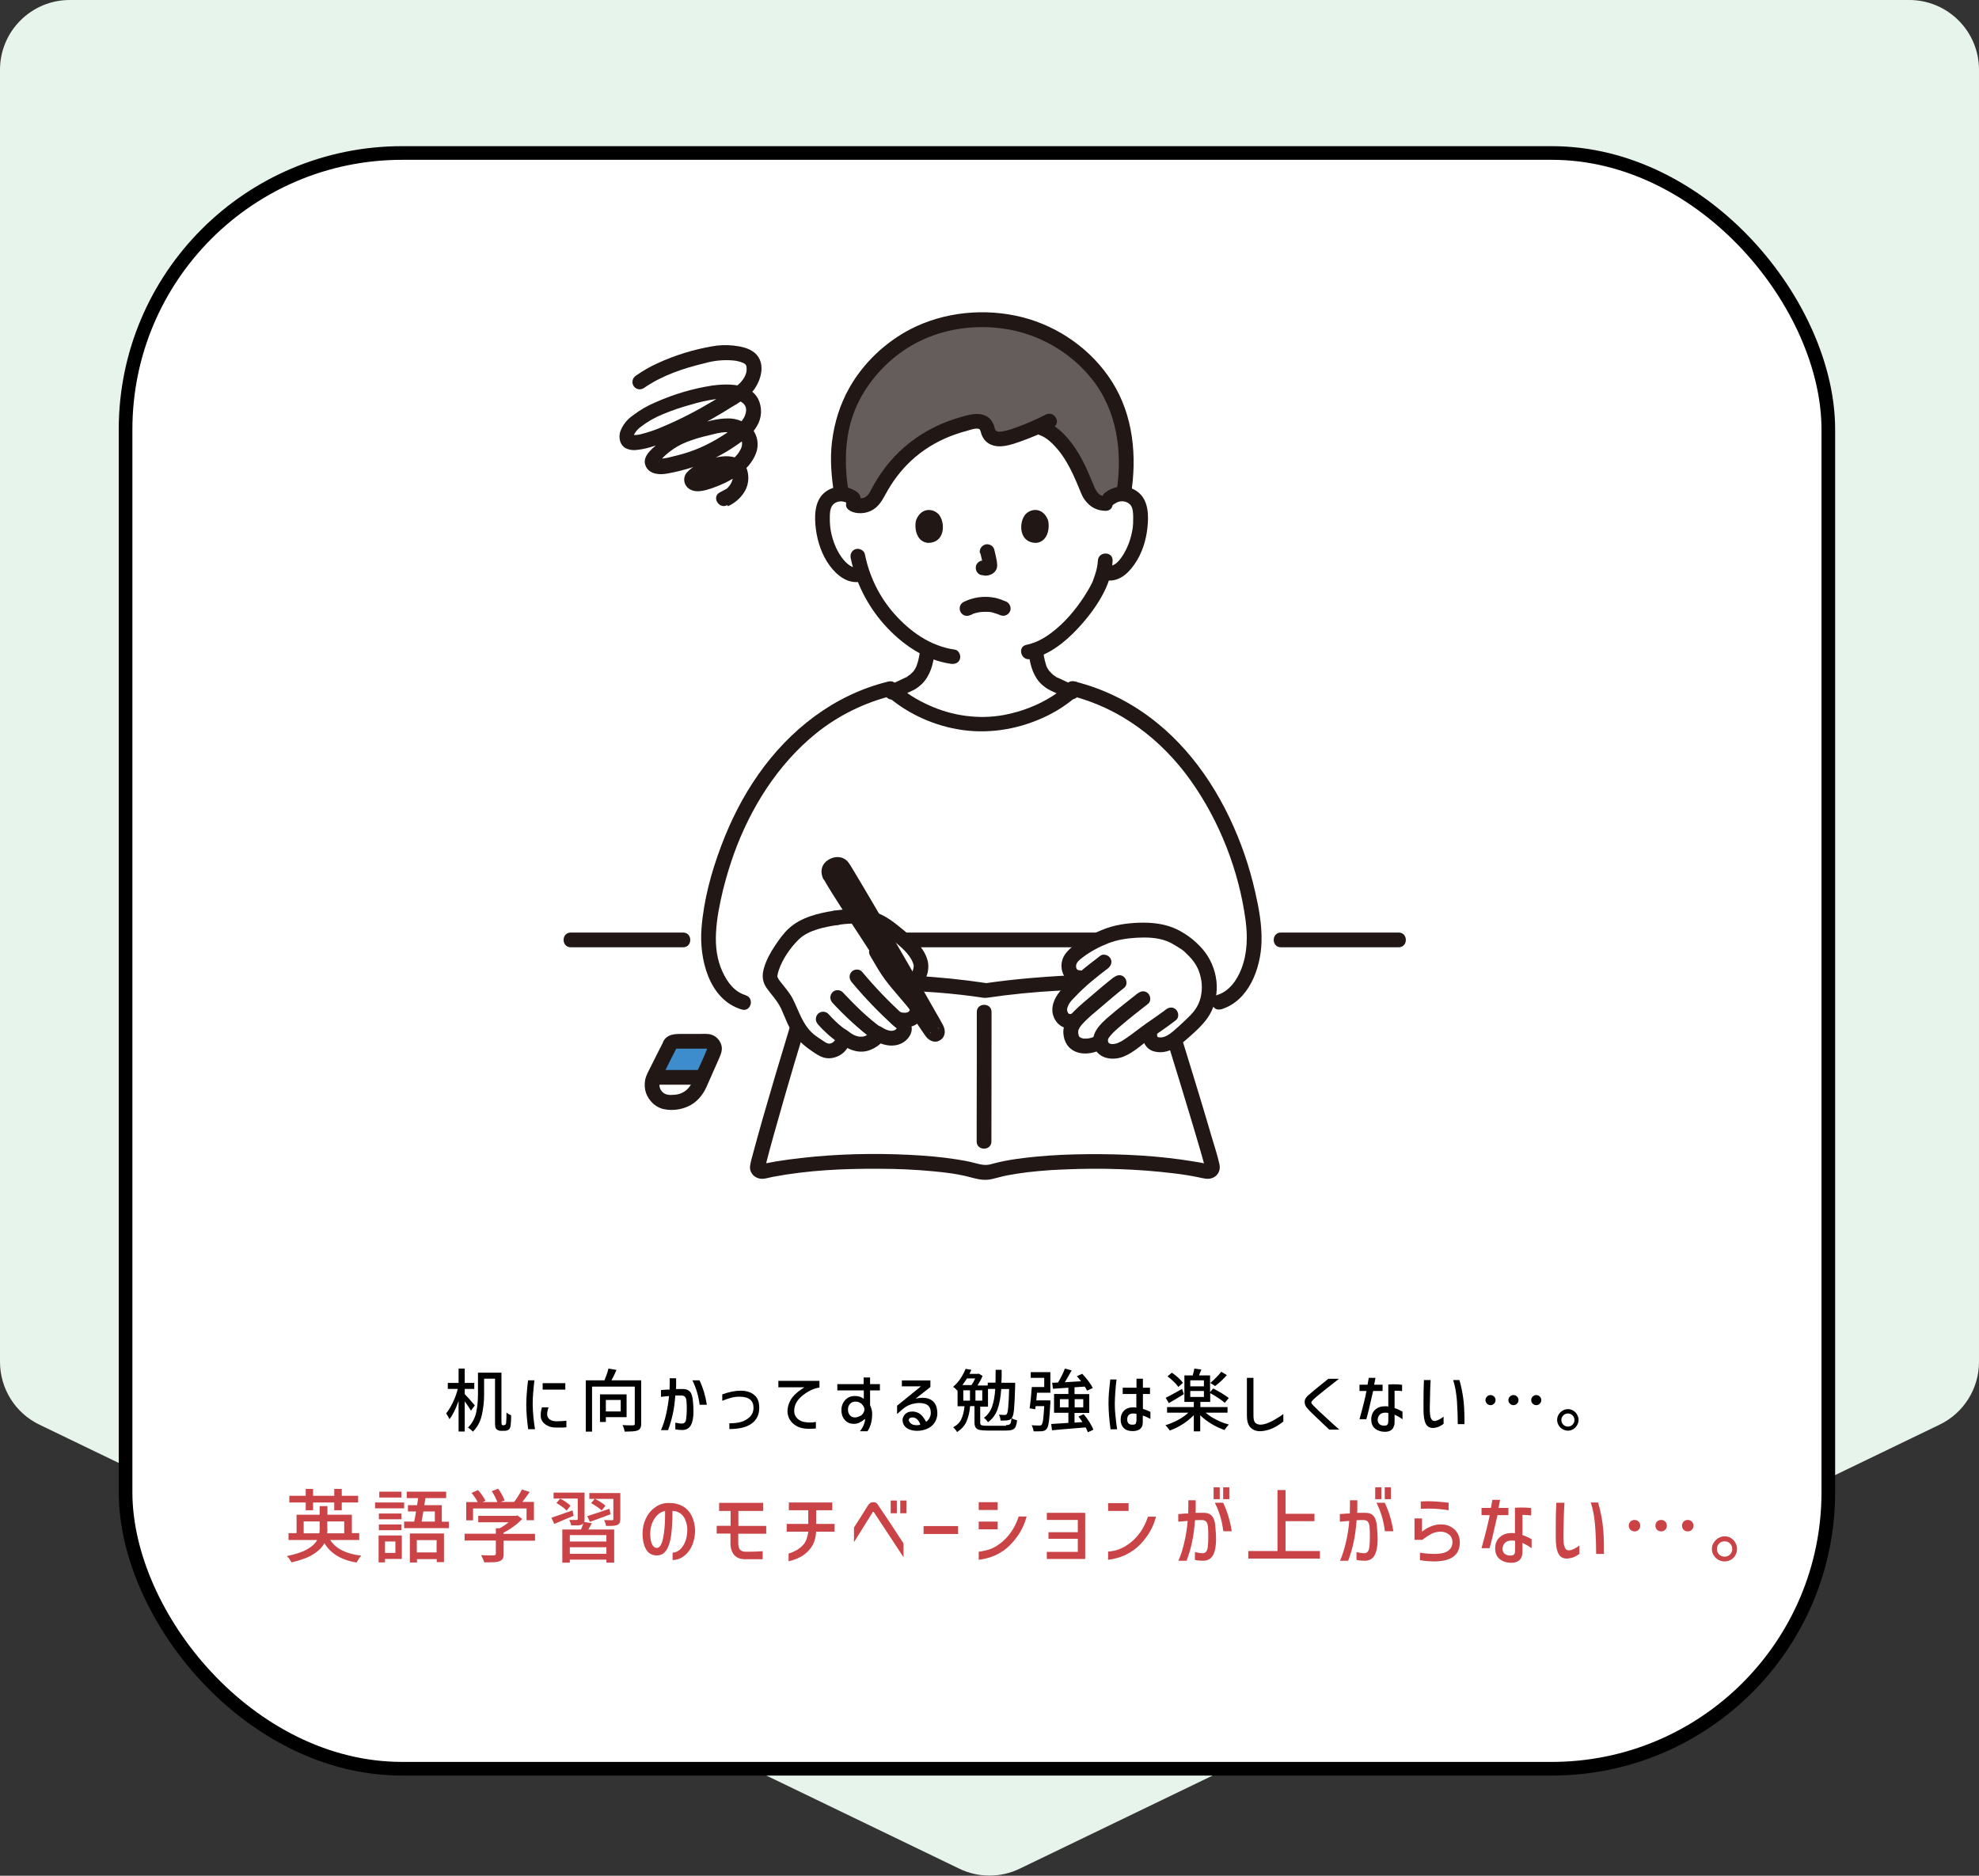 <?xml version="1.0" encoding="UTF-8"?>
<svg id="_レイヤー_2" data-name="レイヤー 2" xmlns="http://www.w3.org/2000/svg" viewBox="0 0 145 137.44">
  <rect x="0" y="0" width="145" height="137.44" fill="#333333" stroke="none"/>
  <defs>
    <style>
      .cls-1 {
        fill: #e7f4eb;
      }

      .cls-2 {
        fill: #211715;
      }

      .cls-3, .cls-4 {
        fill: #fff;
      }

      .cls-4 {
        stroke: #000;
        stroke-miterlimit: 10;
      }

      .cls-5 {
        fill: #645d5c;
      }

      .cls-6 {
        fill: #ca4347;
      }

      .cls-7 {
        fill: #3d8dcc;
      }
    </style>
  </defs>
  <g id="_チェックボックス" data-name="チェックボックス">
    <g>
      <path class="cls-1" d="M142.11,104.39l-67.39,32.53c-1.4.68-3.04.68-4.44,0L2.89,104.39c-1.77-.85-2.89-2.64-2.89-4.6V5.11C0,2.29,2.29,0,5.11,0h134.78c2.82,0,5.11,2.29,5.11,5.11v94.68c0,1.96-1.12,3.75-2.89,4.6Z"/>
      <g>
        <rect class="cls-4" x="9.2" y="11.21" width="124.76" height="118.39" rx="20.26" ry="20.26"/>
        <g>
          <path d="M34.51,103.37c-.07-.13-.22-.36-.46-.69v2.21h-.45v-2.24c-.21.59-.43,1.04-.67,1.34-.02-.06-.06-.14-.11-.22-.05-.08-.09-.15-.13-.21.17-.2.33-.47.49-.8.16-.33.28-.66.36-.99h-.73v-.44h.79v-1.05h.45v1.05h.7v.44h-.7v.38c.08.08.21.22.37.4.16.18.28.33.37.43l-.28.38ZM36.96,104.41s.07-.01.09-.04c.02-.03.04-.1.04-.19.01-.15.02-.37.02-.68.08.08.2.14.34.2,0,.14,0,.29-.01.44s-.02.26-.03.33c-.02.14-.07.24-.15.29-.07.05-.17.08-.29.08h-.26c-.06,0-.12,0-.18-.03-.06-.02-.1-.05-.14-.08-.05-.04-.08-.1-.1-.18-.02-.08-.02-.22-.02-.43v-3.1h-.8v1.16c0,.54-.06,1.04-.17,1.52-.11.48-.33.88-.65,1.2-.04-.04-.1-.1-.17-.16-.08-.06-.14-.11-.19-.14.3-.3.49-.66.59-1.06.09-.41.14-.86.14-1.36v-1.6h1.72v3.56c0,.14.01.23.03.26.02.02.05.03.08.03h.12Z"/>
          <path d="M39.16,101.13c-.08.65-.13,1.24-.13,1.77.01.61.07,1.22.17,1.82h-.5c-.09-.67-.14-1.27-.14-1.8,0-.5.05-1.09.13-1.78h.48ZM40.19,103.13c-.03.06-.05.14-.07.24-.02.1-.03.18-.03.25,0,.16.06.29.18.38.12.09.28.14.49.14.26,0,.51-.01.74-.04v.48s-.11.01-.23.02h-.55c-.2,0-.38-.03-.55-.11-.16-.07-.29-.17-.39-.29s-.15-.26-.16-.41c-.01-.26.02-.48.09-.67h.47ZM41.42,101.35v.47h-1.66v-.47h1.66Z"/>
          <path d="M46.98,104.31c0,.14-.02.24-.06.32-.04.08-.1.14-.19.18-.09.03-.21.06-.36.07-.15,0-.35.02-.6.02-.01-.07-.03-.15-.06-.24-.03-.09-.06-.17-.1-.24.21.01.41.02.58.02h.19c.05,0,.08-.02.1-.03.02-.01.03-.04.03-.09v-2.72h-3.13v3.3h-.46v-3.76h1.37c.14-.35.24-.63.29-.86l.59.1c-.12.29-.25.54-.37.76h2.18v3.19ZM45.91,103.84h-1.52v.35h-.43v-2.02h1.95v1.67ZM45.48,102.58h-1.09v.84h1.09v-.84Z"/>
          <path d="M48.45,101.85l.44-.03h.17c0-.25.01-.42.01-.52v-.31s.47,0,.47,0c0,.07,0,.18,0,.33,0,.2,0,.35-.01.46h.53c.22,0,.39.07.5.2.12.14.18.36.21.68.03.29.04.54.04.76,0,.43-.06.76-.18.99-.12.23-.32.36-.61.37-.17,0-.35-.01-.54-.05v-.49c.2.05.36.07.48.07.09,0,.16-.03.21-.08.06-.06.09-.13.1-.24.03-.2.05-.45.05-.73,0-.16,0-.35-.02-.57-.01-.16-.05-.28-.11-.34s-.15-.1-.27-.1h-.21s-.11,0-.23,0c-.04.53-.1.99-.19,1.38-.09.4-.2.78-.34,1.16h-.52c.14-.32.27-.7.37-1.14.1-.44.18-.9.22-1.36-.22.02-.41.04-.59.06v-.49ZM51.25,101.14c.26.54.44,1.14.54,1.79h-.53c-.08-.66-.26-1.25-.53-1.79h.52Z"/>
          <path d="M52.92,102.17c.5-.18.95-.27,1.34-.27.26,0,.5.04.71.13.22.1.39.24.5.42.11.18.16.42.16.71,0,.5-.19.88-.56,1.15s-.92.4-1.63.4v-.42c.32,0,.62-.03.89-.11.27-.09.48-.22.64-.39s.24-.39.24-.63c0-.55-.34-.82-1.03-.82-.2,0-.39.02-.58.07-.19.05-.41.12-.68.23v-.46Z"/>
          <path d="M57.03,101.64v-.46h3.01v.49c-.27.04-.53.13-.79.28-.58.33-.92.71-1.02,1.12-.03.11-.04.21-.04.3,0,.12.02.24.07.34.06.14.16.25.3.34.14.09.3.14.49.16.11.01.21.02.3.02.13,0,.27-.01.43-.04v.48c-.12.01-.26.02-.42.02-.1,0-.21,0-.33-.01-.37-.03-.67-.15-.91-.36-.28-.25-.42-.56-.42-.93,0-.03,0-.09.01-.17.05-.33.17-.61.36-.85.19-.24.48-.47.87-.72h-1.92Z"/>
          <path d="M63.28,101.88h-1.93v-.46h1.93v-.49h.47v.49h.72v.46h-.72v1.08c.09.21.14.39.15.55.01.25-.01.49-.07.74-.06.24-.15.45-.27.62h-.55c.13-.17.23-.33.28-.48.06-.15.09-.28.1-.39l-.04-.02c-.1.1-.22.18-.36.25-.14.07-.28.1-.41.1-.2,0-.36-.04-.47-.11-.15-.09-.26-.21-.34-.36s-.12-.33-.12-.54c0-.22.05-.41.16-.58.09-.15.21-.26.35-.34.14-.08.3-.11.49-.11.26,0,.48.07.64.21v-.61ZM63.25,103.02c-.05-.09-.13-.17-.23-.23-.1-.06-.21-.09-.34-.09-.16,0-.29.05-.39.16-.11.11-.16.25-.16.41,0,.18.05.32.14.43s.22.16.37.16c.05,0,.1,0,.15-.02.18-.05.3-.11.37-.18.06-.06.1-.12.13-.2.03-.07.05-.13.05-.18,0-.08-.03-.17-.09-.27Z"/>
          <path d="M66.08,101.15h2.09v.48l-1.08.85c.18-.04.35-.06.51-.06s.29.02.39.05c.23.07.4.2.51.37s.17.4.18.69c0,.24-.05.46-.17.66-.12.2-.28.35-.49.46-.26.13-.54.19-.82.19-.17,0-.33-.02-.48-.07-.18-.05-.32-.14-.43-.27s-.16-.29-.16-.46c0-.09.03-.19.09-.29.06-.1.14-.18.25-.24.11-.06.23-.08.37-.08.06,0,.12,0,.18.01.19.04.36.12.48.24s.25.29.35.5c.1-.06.19-.15.25-.28.07-.12.1-.25.1-.38,0-.25-.07-.43-.22-.55-.15-.12-.38-.17-.68-.17-.26.02-.49.07-.68.15-.19.08-.37.2-.53.34l-.36.32v-.61l1.75-1.42c-.11,0-.22,0-.32,0h-1.08s0-.46,0-.46ZM66.68,103.89c-.06.04-.09.09-.09.16,0,.06.03.13.08.19.05.06.12.11.22.15.09.02.18.04.28.04.12,0,.21-.02.26-.05-.05-.15-.12-.28-.21-.36-.09-.09-.19-.14-.3-.16-.1,0-.18,0-.24.05Z"/>
          <path d="M73.71,104.42c.11,0,.19-.01.24-.04.05-.03.09-.07.11-.14.02-.07.04-.18.05-.33.05.03.11.06.19.09s.15.05.22.07c-.02.21-.06.36-.11.47s-.13.18-.23.22c-.1.04-.25.06-.44.06h-1.42c-.25,0-.44-.02-.57-.05s-.22-.1-.27-.18-.08-.21-.08-.38v-1.18h-.32c-.04.45-.13.82-.27,1.14-.14.31-.37.56-.69.76-.03-.06-.07-.12-.13-.19s-.11-.13-.15-.16c.28-.15.49-.35.6-.61.12-.25.19-.56.23-.93h-.51v-1.18l-.03.03s-.08-.1-.14-.15-.11-.1-.16-.12c.21-.18.4-.39.55-.62.15-.23.28-.47.37-.7l.42.07c-.04.1-.09.2-.14.3h.61l.07-.02.28.17c-.09.23-.22.46-.37.7h.75v-.21h.57c0-.4.01-.71.01-.94h.44v.32c0,.15,0,.36-.02.63h1.01c0,.1,0,.16,0,.2-.02.81-.05,1.39-.08,1.72-.03.33-.08.55-.15.64-.05.06-.09.1-.14.13-.05.03-.11.05-.18.06-.07.01-.18.02-.31.02-.09,0-.16,0-.21,0,0-.07-.02-.15-.04-.23s-.05-.15-.08-.2c.18.01.32.02.42.02.07,0,.12-.02.16-.07.04-.06.08-.22.1-.49.03-.27.05-.71.07-1.34h-.58c-.04.6-.13,1.09-.27,1.48-.14.39-.37.71-.7.95-.03-.05-.08-.11-.14-.18-.06-.07-.11-.11-.16-.14.28-.21.48-.49.6-.83.12-.34.2-.77.23-1.29h-.53v1.3h-.57v1.17c0,.07.01.12.04.15.02.03.07.05.14.06.07.01.18.02.32.02h1.39ZM70.85,101c-.12.19-.23.35-.34.49h.67c.1-.14.19-.3.27-.49h-.6ZM70.58,101.87v.76h.49v-.76h-.49ZM71.97,102.63v-.76h-.5v.76h.5Z"/>
          <path d="M76.96,102.61v.2c-.04.63-.07,1.09-.11,1.36-.04.27-.09.45-.16.53-.05.06-.1.1-.15.12-.05.02-.12.04-.2.05-.08,0-.19.01-.32.01-.06,0-.16,0-.29,0,0-.07-.02-.15-.05-.23-.03-.09-.06-.16-.09-.22.16.02.34.02.55.02.05,0,.08,0,.11-.01.03,0,.05-.02.07-.05.04-.05.08-.17.11-.38.03-.21.05-.53.08-.98h-.63l-.03.23-.41-.07c.03-.2.06-.44.09-.74s.05-.57.07-.82h.91v-.67h-.99v-.42h1.44v1.51h-.98l-.05.56h1.03ZM79.7,104.93c-.04-.11-.09-.22-.15-.34-.67.06-1.23.1-1.7.14l-.77.07-.06-.46c.55-.03.96-.06,1.26-.08v-.74h-1.05v-1.38h1.05v-.46l-1.13.08-.06-.44.43-.02c.09-.15.19-.32.28-.51.09-.18.17-.35.22-.51l.5.13c-.16.29-.33.58-.5.87l.32-.02c.44-.02.73-.04.87-.05-.12-.16-.22-.28-.31-.37l.39-.18c.16.16.31.34.46.54s.25.36.32.5l-.42.2c-.05-.11-.11-.21-.17-.3l-.75.05v.5h1.08v1.38h-1.08v.71l.58-.04c-.09-.14-.19-.28-.29-.41l.38-.17c.15.18.3.38.43.59.13.21.23.4.28.55l-.41.19ZM77.66,103.12h.63v-.6h-.63v.6ZM79.37,102.52h-.63v.6h.63v-.6Z"/>
          <path d="M81.81,101.07c-.04.27-.07.58-.09.91s-.04.61-.04.85c0,.26.01.56.05.9.03.34.07.67.12,1h-.48c-.05-.37-.09-.7-.11-.99s-.04-.59-.04-.88.01-.56.03-.82c.02-.26.06-.58.1-.96h.47ZM83.27,102.14h-1.01v-.46h1.01v-.66h.47v.66h.52v.46h-.52v1.09c.15.05.34.12.55.22v.52l-.13-.07c-.11-.06-.26-.12-.43-.18v.42c0,.11,0,.2-.02.27-.02.07-.04.13-.08.19-.12.17-.34.26-.65.26-.27,0-.49-.07-.64-.22s-.23-.35-.23-.61c0-.28.08-.5.25-.67s.39-.24.68-.24c.07,0,.14,0,.22.02v-.98ZM83.22,104.3s.05-.13.05-.25v-.45c-.07-.02-.15-.03-.24-.03-.29,0-.44.15-.44.44,0,.12.03.21.09.28.06.07.15.1.26.1.02,0,.05,0,.11,0,.08-.01.14-.04.17-.08Z"/>
          <path d="M88.34,103.51c.21.19.46.36.77.51.3.16.62.28.93.36-.05.05-.11.11-.17.19-.06.08-.11.15-.15.21-.32-.11-.65-.26-.96-.45s-.59-.4-.82-.63v1.18h-.47v-1.19c-.23.24-.5.46-.81.66-.31.2-.63.35-.95.47-.04-.06-.09-.12-.15-.2-.06-.08-.12-.14-.17-.19.3-.09.61-.22.91-.38.3-.16.56-.34.77-.54h-1.56v-.41h1.96v-.38h-.69v-1.94h.61c.06-.22.1-.39.12-.5l.51.07-.17.43h.81v1.22l.23-.26c.2.1.42.22.63.35.22.13.39.25.51.35l-.29.35c-.11-.1-.27-.22-.47-.35-.2-.14-.41-.26-.6-.36v.64h-.72v.38h1.99v.41h-1.59ZM86.73,102.16c-.26.16-.62.38-1.09.65l-.23-.39c.14-.06.46-.24.97-.52.05-.03.13-.07.23-.13l.13.38ZM86.33,101.62c-.07-.11-.18-.24-.33-.38-.15-.15-.3-.28-.46-.39l.32-.27c.16.11.32.23.47.37s.27.26.34.38l-.34.3ZM87.21,101.14v.44h1v-.44h-1ZM87.21,101.92v.44h1v-.44h-1ZM89.88,100.77c-.13.15-.27.29-.42.43-.15.14-.3.26-.43.36l-.35-.23c.13-.11.28-.24.43-.4.15-.15.28-.29.37-.42l.4.24Z"/>
          <path d="M91.37,100.96h.47v2.76c0,.24.04.41.11.5.07.1.19.15.37.17.2,0,.41-.05.64-.15.17-.07.35-.16.54-.28.2-.12.37-.23.53-.35v.55c-.16.13-.33.24-.49.34-.39.23-.79.35-1.2.37-.33,0-.57-.11-.74-.3s-.24-.48-.24-.86v-2.74Z"/>
          <path d="M98.08,101.05l-1.02.8c-.46.37-.74.6-.83.7-.1.09-.15.16-.15.22,0,.05.06.13.17.24.31.31.59.58.82.78.44.41.79.73,1.06.96h-.74l-.97-.92-.3-.29c-.14-.13-.23-.23-.28-.29-.17-.17-.25-.34-.25-.52,0-.19.1-.36.3-.52l.42-.36c.07-.06.21-.17.43-.35.38-.3.57-.46.58-.47h.77Z"/>
          <path d="M99.61,101.92v-.46h.59c.04-.22.07-.39.09-.5h.49c-.04.22-.07.39-.1.5h.62v.46h-.69c-.25,1.12-.42,1.81-.5,2.07h-.5c.26-.93.43-1.62.51-2.07h-.51ZM101.71,101.45c.12-.01.25-.02.4-.02.23,0,.44.01.62.04v.46c-.13-.02-.31-.03-.55-.03v1.27c.18.06.37.15.58.26v.56c-.2-.14-.39-.25-.58-.33v.48c0,.14,0,.24-.03.31s-.05.13-.08.19c-.12.18-.32.27-.59.27-.15,0-.3-.02-.43-.07-.18-.06-.33-.16-.43-.3-.1-.14-.15-.32-.15-.53,0-.29.09-.53.28-.71.19-.18.43-.26.74-.26.07,0,.15,0,.23.02v-1.61ZM101.62,104.42s.07-.07.08-.12.02-.12.02-.22v-.55c-.07-.01-.14-.02-.21-.02-.17,0-.3.04-.4.13s-.15.21-.17.36c0,.16.04.27.13.35s.21.11.34.11c.1,0,.17-.01.21-.04Z"/>
          <path d="M104.82,101.12c-.01.2-.02.42-.03.64-.01.41-.02.86-.03,1.35,0,.22,0,.4.02.53.01.13.04.24.09.33.05.09.12.14.21.15.11,0,.23-.04.37-.11.14-.07.24-.14.32-.21v.53c-.09.07-.19.13-.31.19s-.26.09-.4.11h-.08c-.23,0-.4-.1-.51-.3-.11-.21-.17-.54-.17-1.01,0-.3,0-.54,0-.72,0-.5.01-1,.03-1.48h.49ZM106.93,101.12c.13.45.22.89.28,1.33.06.44.09.97.09,1.58v.32h-.49c0-.51-.02-1.07-.06-1.69-.05-.62-.14-1.13-.28-1.54h.47Z"/>
          <path d="M109.47,102.33c.07.07.11.16.11.26s-.04.19-.11.26-.16.11-.26.11-.19-.04-.26-.11-.11-.16-.11-.26.04-.19.11-.26.16-.11.26-.11.19.04.26.11ZM111.15,102.33c.07.07.11.16.11.26s-.04.19-.11.26-.16.11-.26.11-.19-.04-.26-.11-.11-.16-.11-.26.04-.19.11-.26.16-.11.26-.11.19.04.26.11ZM112.82,102.33c.07.07.11.16.11.26s-.04.19-.11.26-.16.11-.26.11-.19-.04-.26-.11-.11-.16-.11-.26.04-.19.11-.26.16-.11.26-.11.19.04.26.11Z"/>
          <path d="M115.27,103.36c.12.07.21.17.28.29.07.12.11.25.11.39s-.04.27-.11.39c-.07.12-.17.22-.28.29-.12.07-.25.11-.39.11s-.27-.04-.39-.11-.22-.17-.29-.29c-.07-.12-.11-.25-.11-.39s.04-.27.11-.39c.07-.12.17-.22.29-.29.12-.07.25-.11.39-.11s.28.04.39.11ZM115.22,104.39c.09-.09.14-.21.14-.34s-.05-.25-.14-.34c-.09-.09-.21-.14-.34-.14s-.25.05-.34.14c-.09.09-.14.21-.14.34s.05.25.14.34c.09.09.21.14.34.14s.25-.05.34-.14Z"/>
          <path class="cls-6" d="M24.2,112.85c.21.32.5.57.88.76.38.19.84.31,1.39.38-.06.06-.12.14-.18.23-.06.1-.12.19-.16.27-.57-.09-1.04-.26-1.43-.49-.38-.23-.7-.54-.93-.93-.16.31-.44.58-.82.82-.38.24-.91.43-1.59.59-.04-.07-.09-.15-.15-.24-.07-.09-.13-.17-.19-.22.65-.14,1.15-.3,1.49-.5.35-.2.59-.42.73-.68h-2.1v-.5h.59v-1.35h1.69v-.63h.57v.63h1.79v1.35h.54v.5h-2.12ZM22.4,110.66v-.57h-1.2v-.49h1.2v-.5h.54v.5h1.55v-.5h.55v.5h1.2v.49h-1.2v.57h-.55v-.57h-1.55v.57h-.54ZM23.4,112.35c.01-.11.02-.22.02-.33v-.54h-1.17v.87h1.15ZM23.99,112.02c0,.11,0,.22-.02.33h1.25v-.87h-1.24v.54Z"/>
          <path class="cls-6" d="M29.61,110.09v.43h-2.13v-.43h2.13ZM29.44,112.51v1.72h-1.23v.25h-.47v-1.97h1.7ZM29.41,110.9v.42h-1.65v-.42h1.65ZM27.76,112.12v-.42h1.65v.42h-1.65ZM29.41,109.3v.43h-1.62v-.43h1.62ZM28.97,112.95h-.76v.84h.76v-.84ZM32.89,111.49v.48h-3.28v-.48h.74c.05-.23.09-.48.13-.74h-.59v-.46h.67l.08-.52h-.84v-.47h2.89v.47h-1.52l-.08.52h1.28v1.21h.51ZM30.03,114.48v-2.12h2.5v2.1h-.53v-.22h-1.45v.25h-.52ZM31.99,112.85h-1.45v.9h1.45v-.9ZM31.02,110.75l-.13.74h.97v-.74h-.84Z"/>
          <path class="cls-6" d="M39.21,112.89h-2.31v.98c0,.15-.02.27-.07.35-.05.08-.13.14-.25.18-.11.04-.25.06-.41.07-.16,0-.39.01-.69.01-.04-.14-.11-.31-.23-.53.26.01.49.02.7.02h.23c.06,0,.1-.02.12-.04.02-.02.03-.04.03-.09v-.96h-2.29v-.5h2.29v-.4h.28c.23-.12.45-.27.66-.44h-2.23v-.47h2.75l.12-.03.35.26c-.18.19-.38.37-.63.55-.24.18-.49.33-.74.46v.08h2.31v.5ZM34.67,111.4h-.51v-1.34h.84c-.05-.11-.12-.22-.2-.34s-.17-.23-.25-.33l.47-.21c.11.12.22.25.32.4.1.15.18.27.23.38l-.21.1h1.08c-.04-.11-.1-.24-.17-.39-.08-.15-.16-.28-.24-.41l.47-.18c.1.13.19.28.28.44s.15.31.19.42l-.29.11h.99c.1-.13.21-.28.31-.45.11-.17.19-.32.26-.46l.57.18c-.17.25-.35.49-.54.73h.85v1.34h-.54v-.86h-3.92v.86Z"/>
          <path class="cls-6" d="M42.04,111.06l-.6.25c-.29.13-.56.24-.83.35l-.21-.45c.27-.09.78-.27,1.55-.54l.08.39ZM43.36,111.62c-.11.2-.19.35-.25.45h1.89v2.43h-.57v-.22h-2.68v.22h-.55v-2.43h1.37c.08-.18.13-.33.17-.45-.03.04-.07.06-.12.09-.07.03-.16.05-.26.06-.1,0-.27,0-.51,0-.02-.12-.07-.26-.14-.4.16,0,.33,0,.53,0,.04,0,.06,0,.07-.02.01-.01.02-.03.02-.06v-1.49h-1.77v-.43h2.27v1.92c0,.09,0,.17-.03.23l.55.09ZM41.52,110.69c-.07-.08-.18-.17-.32-.28-.14-.1-.28-.19-.43-.28l.27-.32c.14.07.29.15.43.25.14.1.25.19.33.27l-.28.35ZM44.43,112.95v-.47h-2.68v.47h2.68ZM41.75,113.85h2.68v-.48h-2.68v.48ZM43.03,111.09c.45-.14.99-.32,1.62-.54l.09.4c-.49.19-.99.37-1.52.56l-.19-.42ZM45.45,111.3c0,.12-.02.21-.05.28-.03.06-.09.12-.18.16-.08.03-.17.05-.29.06s-.29.01-.52.01c-.03-.15-.08-.3-.15-.43.16,0,.36.01.58.01.04,0,.06-.01.08-.02.01-.01.02-.03.02-.06v-1.48h-1.76v-.43h2.27v1.91ZM44.08,110.68c-.07-.08-.18-.17-.33-.27-.15-.1-.29-.19-.44-.27l.27-.32c.14.07.29.15.44.25.15.09.26.18.34.26l-.28.35Z"/>
          <path class="cls-6" d="M50.21,111.35c-.09-.2-.22-.36-.38-.47s-.35-.17-.56-.17c0,.69-.03,1.27-.09,1.74-.06.47-.17.84-.34,1.11-.17.28-.41.41-.72.41-.35,0-.61-.15-.78-.44-.17-.3-.26-.68-.26-1.17,0-.38.08-.74.23-1.07.15-.33.36-.6.63-.8.27-.21.57-.33.91-.36.05,0,.12,0,.21,0,.37,0,.69.08.97.24s.49.39.64.68c.15.3.24.65.26,1.06,0,.37-.06.72-.19,1.06-.13.33-.33.61-.58.81-.25.21-.55.32-.88.33v-.54c.2-.01.38-.09.54-.23.16-.14.29-.34.39-.59.1-.26.15-.56.15-.91-.01-.25-.06-.48-.16-.68ZM48.58,112.72c.1-.48.15-1.04.15-1.69v-.32c-.21.04-.39.14-.56.3-.17.16-.29.36-.39.6-.09.24-.14.48-.14.74,0,.32.04.58.12.77.08.19.2.29.35.3.21.01.37-.22.47-.7Z"/>
          <path class="cls-6" d="M53.53,111.81v-1.1h-.84v-.59h3.23v.59h-1.82v1.1s2.04,0,2.04,0v.57h-2.05v.65c0,.21.03.38.11.49.08.12.23.18.45.18.29,0,.7,0,1.23-.04v.59c-.2,0-.51,0-.94,0h-.38c-.35-.01-.61-.12-.78-.33s-.26-.49-.26-.85v-.7h-1.01v-.57h1.01Z"/>
          <path class="cls-6" d="M57.64,112.23v-.57h1.58v-1h-1.42v-.57h3.18v.57h-1.18v1h1.35v.57h-1.35c-.03.41-.12.74-.26.99-.14.25-.34.47-.58.66-.31.24-.71.41-1.18.52v-.57c.2-.05.39-.14.59-.25.23-.13.41-.29.56-.48.14-.2.24-.49.3-.87h-1.59Z"/>
          <path class="cls-6" d="M62.57,113v-1.07c.22-.34.56-.87,1.01-1.6.06-.09.12-.16.18-.2.06-.04.13-.06.22-.06.11,0,.19.02.24.07.06.05.11.11.16.2.05.08.09.14.11.17.09.14.17.25.23.34l.38.56,1.1,1.68v1.01l-2.16-3.28s-.02-.03-.03-.04c0,0-.02,0-.04,0-.02,0-.04.03-.05.06l-1.35,2.16ZM65.26,109.95h.45v.93h-.45v-.93ZM65.96,109.95h.45v.93h-.45v-.93Z"/>
          <path class="cls-6" d="M67.67,111.82h2.53v.58h-2.53v-.58Z"/>
          <path class="cls-6" d="M71.71,110.07h1.39v.57h-1.39v-.57ZM75.22,111.13c-.15.54-.38,1.03-.69,1.46-.31.43-.64.77-.99,1.02-.31.21-.62.37-.91.47s-.6.17-.92.21v-.59c.3-.04.57-.1.81-.18.24-.08.49-.22.74-.41.64-.48,1.1-1.14,1.38-1.99h.6ZM71.71,111.49h1.39v.57h-1.39v-.57Z"/>
          <path class="cls-6" d="M76.82,112.27h2.15v-.9h-2.27v-.52h2.81v3.38h-2.81v-.52h2.27v-.96h-2.15v-.48Z"/>
          <path class="cls-6" d="M81.19,110.14h1.5v.57h-1.5v-.57ZM84.7,111.13c-.14.54-.37,1.03-.68,1.46s-.64.77-1,1.02c-.31.21-.62.37-.91.47-.3.1-.6.17-.92.21v-.6c.27-.02.53-.07.78-.16s.5-.23.76-.42c.64-.47,1.1-1.13,1.38-1.98h.6Z"/>
          <path class="cls-6" d="M86.35,110.94l.51-.04h.2c0-.29.01-.49.01-.61v-.36s.54,0,.54,0c0,.08,0,.21,0,.38,0,.23,0,.41-.01.54h.62c.26,0,.45.08.59.24.13.16.22.42.24.79.03.34.05.63.05.89,0,.5-.07.89-.21,1.16s-.37.42-.71.43c-.2,0-.41-.01-.63-.06v-.57c.24.05.42.08.56.08.1,0,.18-.03.25-.1.06-.06.1-.16.12-.28.04-.23.05-.52.05-.86,0-.19,0-.41-.02-.67-.02-.19-.06-.32-.13-.4s-.17-.12-.31-.12h-.24s-.13,0-.27.01c-.05.61-.12,1.15-.22,1.61-.1.46-.23.92-.4,1.36h-.6c.17-.37.31-.82.43-1.33.12-.52.21-1.05.25-1.59-.25.02-.48.04-.69.06v-.57ZM88.92,108.98h.45v.87h-.45v-.87ZM89.62,110.11c.3.63.51,1.32.63,2.09h-.62c-.09-.77-.3-1.46-.62-2.09h.61ZM89.62,108.98h.45v.87h-.45v-.87Z"/>
          <path class="cls-6" d="M94.19,113.65h2.52v.55h-5.25v-.55h2.14v-4.47h.59v1.74h2.12v.54h-2.12v2.18Z"/>
          <path class="cls-6" d="M98.19,110.94l.51-.04h.2c0-.29.01-.49.01-.61v-.36s.54,0,.54,0c0,.08,0,.21,0,.38,0,.23,0,.41-.01.54h.62c.26,0,.45.08.59.24.13.16.22.42.24.79.03.34.05.63.05.89,0,.5-.07.89-.21,1.16s-.37.42-.71.43c-.2,0-.41-.01-.63-.06v-.57c.24.05.42.08.56.08.1,0,.18-.03.25-.1.06-.06.1-.16.12-.28.04-.23.05-.52.05-.86,0-.19,0-.41-.02-.67-.02-.19-.06-.32-.13-.4s-.17-.12-.31-.12h-.24s-.13,0-.27.01c-.05.61-.12,1.15-.22,1.61-.1.46-.23.92-.4,1.36h-.6c.17-.37.31-.82.43-1.33.12-.52.21-1.05.25-1.59-.25.02-.48.04-.69.06v-.57ZM100.76,108.98h.45v.87h-.45v-.87ZM101.46,110.11c.3.63.51,1.32.63,2.09h-.62c-.09-.77-.3-1.46-.62-2.09h.61ZM101.46,108.98h.45v.87h-.45v-.87Z"/>
          <path class="cls-6" d="M103.64,112.82v-1.56h.55v.97c.37-.3.78-.48,1.23-.53.04,0,.1,0,.18,0,.25,0,.47.05.66.15.46.24.7.64.7,1.18,0,.45-.16.8-.47,1.03-.32.23-.79.35-1.41.35-.31,0-.65-.03-1.04-.09v-.55c.37.06.72.09,1.05.09.35,0,.61-.04.79-.11.17-.07.3-.16.4-.29.09-.13.14-.27.14-.45,0-.24-.08-.43-.25-.57-.17-.14-.38-.21-.64-.21-.07,0-.13,0-.21.02-.18.03-.34.08-.5.17-.15.08-.31.19-.49.32-.04.03-.07.06-.12.09h-.56ZM104.1,110.02c.17-.01.34-.02.51-.02.45,0,.96.04,1.53.11v.55c-.48-.08-.97-.12-1.45-.12-.11,0-.3,0-.59.01v-.54Z"/>
          <path class="cls-6" d="M108.55,111.02v-.53h.69c.05-.25.08-.45.1-.59h.57c-.05.26-.08.45-.11.59h.72v.53h-.8c-.29,1.31-.49,2.12-.58,2.42h-.59c.3-1.09.5-1.89.6-2.42h-.59ZM111,110.48c.14-.01.29-.02.46-.02.27,0,.51.01.73.04v.54c-.15-.02-.36-.03-.64-.04v1.48c.21.07.44.17.67.3v.66c-.23-.16-.46-.29-.67-.39v.56c0,.16-.01.28-.03.37-.02.08-.05.16-.1.22-.14.21-.37.31-.69.31-.18,0-.35-.03-.5-.08-.22-.07-.38-.19-.5-.35-.12-.16-.18-.37-.18-.62,0-.34.11-.62.33-.82s.51-.31.86-.31c.08,0,.17,0,.26.02v-1.88ZM110.9,113.93s.08-.08.09-.13c.01-.06.02-.14.02-.26v-.64c-.08-.02-.16-.02-.25-.02-.2,0-.35.05-.47.15-.12.1-.18.24-.2.42,0,.18.04.32.16.4.11.09.25.13.4.13.11,0,.19-.02.24-.05Z"/>
          <path class="cls-6" d="M114.63,110.09c-.02.24-.03.49-.04.75-.02.48-.03,1.01-.04,1.58,0,.26,0,.46.02.62.01.16.05.28.1.39.05.1.14.16.25.17.13,0,.27-.04.43-.12.16-.08.28-.16.37-.24v.62c-.1.08-.22.15-.37.22-.14.06-.3.1-.47.12h-.09c-.27,0-.47-.11-.6-.35-.13-.24-.2-.63-.2-1.17,0-.35,0-.63,0-.84,0-.59.01-1.16.04-1.73h.57ZM117.09,110.09c.15.52.26,1.04.33,1.55.07.52.1,1.13.1,1.85v.37h-.57c0-.59-.02-1.25-.07-1.97s-.16-1.32-.33-1.8h.55Z"/>
          <path class="cls-6" d="M120.06,111.49c.08.08.12.18.12.3s-.04.22-.12.3c-.08.08-.18.12-.3.12s-.22-.04-.3-.12c-.08-.08-.12-.18-.12-.3s.04-.22.12-.3.18-.12.3-.12.22.04.3.12ZM122.01,111.49c.08.08.12.18.12.3s-.04.22-.12.3c-.08.08-.18.12-.3.12s-.22-.04-.3-.12c-.08-.08-.12-.18-.12-.3s.04-.22.12-.3c.08-.08.18-.12.3-.12s.22.04.3.12ZM123.96,111.49c.08.08.12.18.12.3s-.04.22-.12.3c-.08.08-.18.12-.3.12s-.22-.04-.3-.12c-.08-.08-.12-.18-.12-.3s.04-.22.12-.3c.08-.08.18-.12.3-.12s.22.04.3.12Z"/>
          <path class="cls-6" d="M126.82,112.7c.14.08.25.19.33.34s.12.3.12.46-.04.32-.12.46-.19.25-.33.33c-.14.08-.29.12-.46.12s-.32-.04-.46-.12c-.14-.08-.25-.19-.34-.33s-.13-.29-.13-.46.04-.32.13-.46.2-.25.34-.34c.14-.08.29-.13.46-.13s.32.04.46.12ZM126.76,113.9c.11-.11.16-.24.16-.4s-.05-.29-.16-.4c-.11-.11-.24-.16-.4-.16s-.29.05-.4.16c-.11.11-.16.24-.16.4s.05.29.16.4c.11.11.24.16.4.16s.29-.05.4-.16Z"/>
        </g>
        <g>
          <path class="cls-3" d="M81.31,36.53c.29-.26.71-.38,1.11-.32.4.06.76.3.94.63.13.23.17.49.19.74.09,1-.11,2.03-.57,2.94-.22.45-.51.87-.91,1.2-.31.25-.62.39-1.07.25l-.16-.05c-.1.39-.23.72-.29.89-.33.85-2.29,3.97-4.69,4.83.02.14.05.31.08.51.12.68.31,1.46,1.22,1.96.05.02.98.46,1.27.59-1.59,1.36-3.99,2.37-6.48,2.38-2.5-.01-4.92-1.03-6.51-2.39.33-.15,1.17-.55,1.22-.57.91-.5,1.1-1.28,1.22-1.96.04-.24.07-.43.09-.59-1.02-.49-1.97-1.24-2.8-2.17-1-1.12-1.61-2.32-1.98-3.36-.15.04-.24.06-.24.06-.51.14-.89-.13-1.2-.38-.4-.32-.69-.75-.91-1.2-.45-.91-.65-1.94-.57-2.94.02-.25.07-.52.19-.74.18-.33.54-.57.94-.63s.82.07,1.11.32c0,0-1.57-7.41,9.6-7.41s9.18,7.41,9.18,7.41h0Z"/>
          <path class="cls-3" d="M80.59,68.87h1.7v4.57h7.03c1.49-.42,2.27-2.18,2.49-3.49.2-1.22.05-2.47-.19-3.68-1.29-6.64-5.47-13.92-12.94-15.79-1.58,1.46-4.1,2.57-6.72,2.58-2.63-.01-5.16-1.14-6.74-2.61-7.53,1.83-11.73,9.14-13.02,15.81-.24,1.21-.39,2.46-.19,3.68.22,1.31,1,3.07,2.49,3.49h3.63l4.73-4.57h17.74,0Z"/>
          <path class="cls-5" d="M67.43,24.37c-.6.27-1.16.6-1.67.97-1.94,1.39-4.14,3.87-4.32,7.89-.06,1.33.32,3.58.25,2.96.31.01.62.13.84.34v.43c.1.07.41.12.55.11.47-.02.91-.28,1.18-.84,1.28-2.49,3.35-4.46,6.78-5.27.33-.08.71-.13.98.02.4.23.26.73.6,1,.36.29,1,.18,1.49.02.65-.21,1.29-.45,1.89-.73.17.05.28.08.28.08.51.15,1.13.7,1.49,1.09,1.03,1.19,1.68,2.55,1.89,3.95,0,.45.3.61.42.67.32.16.78.1,1.21-.12v-.43c.26-.24.65-.36,1.02-.33.15-.88.24-1.84.19-2.96-.08-1.74-.55-3.45-1.47-4.93-.38-.62-.84-1.19-1.35-1.71-.21-.21-.52-.51-.73-.7-.34-.29-1.09-.8-1.77-1.18-.5-.27-1.02-.51-1.55-.69-1.18-.42-2.43-.6-3.67-.6-1.7,0-3.22.34-4.55.95h0Z"/>
          <path class="cls-3" d="M72.17,72.56c-5.16-.77-10.43-.68-12.76-.41-.3.78-3.29,10.63-3.91,13.31-.05.22.19.4.44.34,4.56-1.01,12.59-.93,15.65,0,.19.06.38.08.58.08.2,0,.39-.02.58-.08,3.06-.94,11.09-1.01,15.65,0,.25.06.5-.13.44-.34-.69-2.66-3.76-12.53-4.06-13.31-2.32-.27-7.44-.36-12.61.41h0Z"/>
          <path class="cls-2" d="M72.31,72.04c-3.61-.54-7.3-.74-10.95-.57-.65.03-1.3.07-1.95.15-.26.03-.43.15-.52.4-.45,1.19-.78,2.45-1.15,3.67-.63,2.06-1.24,4.13-1.84,6.21-.24.85-.48,1.7-.71,2.56-.08.31-.18.63-.23.95-.07.44.23.84.66.94.32.08.69-.06,1.01-.12,2.58-.49,5.24-.61,7.85-.59,1.29,0,2.58.06,3.86.18.97.09,1.9.2,2.87.47.35.09.68.17,1.04.16.32-.01.61-.1.92-.18.44-.12.89-.2,1.34-.27.51-.08,1.02-.14,1.57-.19.62-.06,1.25-.1,1.87-.12,2.7-.12,5.42-.04,8.1.29.58.07,1.17.16,1.74.28.35.07.7.19,1.05.05.41-.16.6-.57.51-.99-.15-.7-.39-1.39-.59-2.08-.59-2.03-1.21-4.04-1.83-6.06-.49-1.58-.97-3.16-1.49-4.73-.05-.14-.09-.28-.14-.41-.09-.25-.26-.37-.52-.4-3.08-.35-6.24-.24-9.32.03-1.15.1-2.29.23-3.43.4-.29.04-.45.41-.38.66.09.31.38.42.66.38,3.48-.51,7.03-.7,10.54-.54.64.03,1.28.07,1.92.15l-.52-.4c.44,1.16.77,2.36,1.14,3.54.62,1.99,1.23,3.98,1.83,5.98.26.87.52,1.73.77,2.6.09.32.18.64.27.96.01.05.02.13.05.17v.03c-.01-.16.05-.26.18-.3,0,0-.13-.03-.13-.03-.29-.06-.58-.12-.87-.16-2.57-.43-5.19-.56-7.79-.54-1.26.01-2.52.06-3.77.18-1,.1-2.02.22-3,.47-.23.06-.46.14-.7.14-.28,0-.53-.07-.8-.14-.44-.12-.89-.2-1.35-.27-1.13-.18-2.28-.27-3.42-.33-2.65-.13-5.32-.07-7.95.23-.61.07-1.23.15-1.84.25-.27.05-.54.1-.81.15-.02,0-.19.03-.19.04h0c.13.04.19.14.17.31.03-.03.03-.14.05-.19.18-.73.38-1.45.58-2.17.99-3.52,2.01-7.04,3.14-10.52.04-.13.09-.27.14-.4l-.52.4c1.28-.15,2.56-.18,3.85-.19,1.81-.01,3.63.06,5.44.2,1.11.09,2.22.21,3.33.38.29.04.58-.07.66-.38.07-.25-.09-.62-.38-.66h0Z"/>
          <path class="cls-2" d="M71.57,74.15c0,2.7,0,5.4-.01,8.1,0,.46,0,.92,0,1.39,0,.7,1.08.7,1.08,0,0-2.67.01-5.34.01-8.01,0-.49,0-.98,0-1.48,0-.7-1.08-.7-1.08,0h0Z"/>
          <path class="cls-2" d="M54.63,72.92c-.81-.24-1.34-.95-1.68-1.69-.42-.89-.54-1.88-.49-2.85.05-1.08.27-2.14.52-3.19.22-.88.48-1.74.78-2.59,1.22-3.39,3.22-6.59,6.04-8.87,1.63-1.31,3.54-2.25,5.57-2.75.68-.17.39-1.21-.29-1.04-3.96.97-7.23,3.53-9.54,6.84-1.12,1.6-2,3.35-2.69,5.18-.73,1.93-1.29,3.99-1.45,6.05-.18,2.2.52,5.24,2.95,5.96.67.2.95-.84.29-1.04h0Z"/>
          <path class="cls-2" d="M89.46,73.96c2.04-.61,2.91-2.99,2.97-4.93.04-1.24-.19-2.49-.47-3.7-.21-.93-.47-1.84-.78-2.74-1.27-3.66-3.36-7.15-6.39-9.61-1.78-1.45-3.84-2.5-6.07-3.05-.68-.17-.96.88-.29,1.04,3.62.89,6.66,3.2,8.81,6.22,2.12,2.98,3.53,6.6,4.02,10.22.16,1.2.14,2.42-.3,3.57-.32.83-.9,1.67-1.79,1.93-.67.2-.38,1.24.29,1.04h0Z"/>
          <path class="cls-2" d="M64.83,50.84c1.46,1.34,3.35,2.24,5.3,2.59,2.13.38,4.28.06,6.25-.82.99-.44,1.91-1.04,2.7-1.77.51-.47-.25-1.24-.76-.76-1.32,1.21-3.02,1.98-4.77,2.31-1.85.34-3.8.06-5.5-.72-.89-.4-1.73-.92-2.44-1.59-.51-.47-1.28.29-.76.76h0Z"/>
          <path class="cls-2" d="M65.47,51.24c.45-.18.88-.41,1.32-.61.03-.02.07-.03.1-.05.07-.03-.14.06-.09.04.05-.02.11-.04.16-.07.21-.11.41-.27.58-.43.31-.3.52-.67.67-1.07.14-.38.21-.79.26-1.2.04-.28-.07-.59-.38-.66-.25-.06-.62.08-.66.38-.05.34-.1.68-.2,1-.02.07-.05.14-.07.21,0,.01-.01.04-.02.05,0,0,.05-.1.02-.04-.02.04-.04.08-.06.12-.04.08-.08.15-.13.22-.01.02-.08.11-.04.06.04-.05,0,0,0,0-.02.02-.04.04-.06.06-.06.06-.12.12-.19.18-.07.07.05-.03-.04.03-.05.03-.09.06-.14.09-.04.03-.1.02-.02.03.11,0,.05-.02.04-.01-.03.03-.1.04-.14.06-.03.01-.06.02-.08.04-.21.1-.43.2-.64.3-.12.06-.25.12-.37.17-.06.03-.37.16-.1.05-.26.11-.48.36-.38.66.08.25.38.49.66.38h0Z"/>
          <path class="cls-2" d="M75.35,47.77c.11.79.26,1.56.79,2.19.15.18.33.32.51.45.12.08.24.15.37.2,0,0-.17-.08-.06-.02.22.1.43.2.65.3.21.1.41.2.62.29.26.11.59.09.74-.19.12-.23.08-.62-.19-.74-.39-.17-.77-.36-1.16-.54-.09-.04-.21-.08-.3-.13-.02,0-.03,0,.03,0,.07,0,.03.01,0-.01-.04-.03-.09-.05-.13-.08-.03-.02-.11-.09-.04-.03-.04-.04-.08-.07-.12-.11-.06-.06-.12-.13-.18-.19-.04-.05.02.02.02.03-.01-.02-.02-.03-.04-.05-.03-.04-.05-.08-.08-.12-.04-.07-.08-.14-.11-.21-.04-.09.03.08,0-.01-.01-.04-.03-.08-.04-.13-.12-.38-.18-.78-.24-1.18-.04-.28-.41-.46-.66-.38-.31.1-.42.36-.38.66h0Z"/>
          <path class="cls-2" d="M81.69,36.91c.33-.28.9-.23,1.16.12.17.23.17.57.18.84,0,.32,0,.64-.06.96-.11.63-.32,1.23-.65,1.78-.24.39-.65.97-1.16.83-.67-.18-.96.86-.29,1.04.97.26,1.73-.37,2.25-1.13.55-.78.85-1.74.95-2.67.1-.88.09-1.99-.66-2.6s-1.77-.54-2.49.06c-.22.19-.19.57,0,.76.22.22.54.19.76,0h0Z"/>
          <path class="cls-2" d="M80.44,41.09c-.02.37-.11.74-.23,1.09-.04.13-.09.27-.14.4,0,.02-.05.14-.02.05.04-.1-.02.04-.03.06-.18.37-.39.72-.61,1.06-.64.97-1.43,1.91-2.37,2.61-.55.42-1.16.75-1.84.89s-.39,1.19.29,1.04c1.38-.3,2.55-1.24,3.49-2.25.76-.82,1.47-1.75,1.96-2.76.33-.67.55-1.45.58-2.2.03-.7-1.05-.69-1.08,0h0Z"/>
          <path class="cls-2" d="M62.92,36.15c-.74-.62-1.82-.67-2.56-.01-.71.64-.69,1.77-.58,2.64.12.93.44,1.88,1,2.65.54.74,1.36,1.4,2.33,1.18.68-.15.39-1.19-.29-1.04-.47.11-.96-.45-1.2-.8-.38-.55-.61-1.18-.74-1.83-.06-.32-.08-.64-.08-.96,0-.28,0-.62.14-.87.23-.42.85-.49,1.2-.19.22.19.55.22.76,0,.19-.19.22-.58,0-.76h0Z"/>
          <path class="cls-2" d="M62.33,40.89c.37,1.79,1.22,3.47,2.43,4.84,1.27,1.44,2.98,2.64,4.92,2.91.29.04.58-.07.66-.38.07-.25-.09-.62-.38-.66-1.78-.25-3.27-1.31-4.44-2.63-1.09-1.23-1.83-2.75-2.15-4.36-.06-.29-.4-.45-.66-.38-.3.08-.44.38-.38.66h0Z"/>
          <path class="cls-2" d="M82.86,36.27c.46-2.82.18-5.82-1.37-8.28-1.48-2.35-3.91-4.07-6.6-4.75-2.7-.68-5.7-.4-8.18.88-1.85.96-3.46,2.49-4.48,4.3-.69,1.22-1.1,2.56-1.27,3.95-.16,1.3-.04,2.62.17,3.9.05.29.41.45.66.38.31-.08.42-.38.38-.66-.34-2.07-.29-4.33.63-6.32.79-1.7,2.1-3.15,3.64-4.14,2.08-1.34,4.65-1.8,7.09-1.45,2.52.36,4.84,1.67,6.44,3.65,1.87,2.31,2.3,5.4,1.84,8.27-.05.29.08.58.38.66.26.07.62-.09.66-.38h0Z"/>
          <path class="cls-2" d="M62.26,37.42c.51.28,1.21.23,1.7-.07.55-.33.78-.91,1.09-1.43.53-.92,1.2-1.74,2.01-2.43.86-.73,1.87-1.29,2.93-1.66.28-.1.56-.18.85-.26.22-.06.68-.24.91-.13.08.04.11.22.15.35.12.33.31.59.62.75.7.36,1.56.05,2.25-.19.82-.29,1.63-.64,2.4-1.04.62-.32.07-1.25-.55-.93-.65.33-1.31.63-2,.88-.32.12-.64.24-.97.31-.18.04-.49.12-.66,0-.1-.06-.13-.31-.18-.44-.13-.34-.36-.59-.71-.71-.6-.22-1.32.03-1.9.2-2.19.65-4.08,1.93-5.44,3.77-.35.47-.66.97-.93,1.49-.12.22-.24.46-.48.57-.11.05-.21.07-.32.06.01,0-.09,0-.06,0-.04,0-.24-.08-.17-.04-.61-.34-1.16.6-.55.93h0Z"/>
          <path class="cls-2" d="M76.15,31.87c.55.18,1.03.68,1.39,1.11.45.55.8,1.18,1.1,1.82.13.29.26.58.38.87.14.33.25.68.47.97.39.52.87.78,1.52.79.7.01.7-1.07,0-1.08-.22,0-.37-.04-.48-.14-.18-.17-.29-.38-.38-.61-.27-.64-.53-1.29-.86-1.91-.61-1.14-1.56-2.45-2.85-2.86-.66-.21-.95.83-.29,1.04h0Z"/>
          <path class="cls-2" d="M71.82,40.5c.08.3.15.6.2.91l-.02-.14s0,.08,0,.13l.02-.14s0,.04-.01.06l.05-.13s-.01.02-.02.04l.08-.11s-.02.02-.03.03l.11-.08s-.05.03-.07.04l.13-.05s-.08.03-.12.04l.14-.02s-.08,0-.11,0l.14.02s-.09-.02-.13-.02c-.07-.02-.14-.03-.22,0-.07,0-.14.02-.2.06-.11.07-.22.19-.25.32-.03.14-.02.29.05.42.07.11.19.23.32.25.1.01.21.04.31.05.17,0,.32-.04.47-.11.18-.09.33-.26.38-.45.04-.17.02-.31,0-.48-.05-.29-.12-.58-.19-.87-.03-.13-.13-.26-.25-.32s-.29-.1-.42-.05c-.28.09-.45.37-.38.66h0Z"/>
          <path class="cls-2" d="M67.13,38.09c-.15.48-.05,1.6.86,1.69,1.21,0,1.28-1.35.87-1.98-.33-.52-1.31-.73-1.73.29Z"/>
          <path class="cls-2" d="M76.78,38.09c.15.48.05,1.6-.86,1.69-1.21,0-1.28-1.35-.87-1.98.33-.52,1.31-.73,1.73.29h0Z"/>
          <path class="cls-2" d="M62.85,69.41h19.44c.7,0,.7-1.08,0-1.08h-19.44c-.7,0-.7,1.08,0,1.08h0Z"/>
          <path class="cls-2" d="M41.82,69.41h8.23c.7,0,.7-1.08,0-1.08h-8.23c-.7,0-.7,1.08,0,1.08h0Z"/>
          <path class="cls-2" d="M93.85,69.41h8.63c.7,0,.7-1.08,0-1.08h-8.63c-.7,0-.7,1.08,0,1.08h0Z"/>
          <g id="d">
            <path class="cls-3" d="M61.25,67.25c1.41-.22,2.78-.2,3.98.81.71.59,2.03,1.52,2.23,2.56.08.41-.13,1.08-.57,1.33l-.99,2.88c.36.33.41.58.25.82-.22.32-.52.44-.9.43s-.65-.13-.98-.34c.13.27-.6.67-.8.72-.72.19-1.23-.11-1.76-.54.22.64-.71,1.41-1.46.95-.76-.47-1.31-.85-1.76-1.54-.44-.67-.64-1.42-.91-1.91-.42-.84-1.25-1.37-1.18-1.92.11-1.02,1.08-2.34,1.64-2.94.72-.78,2.2-1.13,3.21-1.29"/>
            <path class="cls-2" d="M60.78,64.1c-.13-.23-.04-.52.19-.64.06-.03.12-.06.17-.09.22-.11.48-.03.61.18,1.13,1.8,5.87,10,6.91,11.93.05.1.02.23-.09.28h0c-.09.05-.2.02-.26-.06-.74-1.03-6.94-10.56-7.54-11.6h0Z"/>
            <path class="cls-2" d="M61.25,63.83s-.03.2.09.06c.03-.03.06-.01-.01-.03-.04,0-.02-.02.02.03.07.11.14.22.2.33.19.31.38.63.57.95.51.86,1.01,1.72,1.51,2.58,1.13,1.94,2.26,3.89,3.37,5.84.24.42.48.85.72,1.27.09.16.18.32.27.48.04.07.08.15.12.22.02.03.03.06.05.09.11.16-.12,0,.02-.21l.19-.19c-.09.06-.07.06.08-.02l.27.07c.06.03.1.14.01.03-.03-.04-.06-.09-.09-.13-.07-.1-.14-.21-.21-.31-.21-.3-.41-.61-.61-.92-.58-.87-1.15-1.75-1.72-2.62-1.26-1.93-2.52-3.86-3.76-5.8-.37-.57-.75-1.14-1.09-1.73-.35-.6-1.28-.06-.93.55.82,1.42,1.75,2.78,2.64,4.15,1.26,1.95,2.52,3.89,3.8,5.82.35.53.69,1.06,1.06,1.58.24.33.65.54,1.04.31.42-.24.44-.72.24-1.1-.17-.33-.36-.66-.55-.98-1.23-2.18-2.48-4.35-3.74-6.51-.59-1.02-1.19-2.04-1.79-3.05-.21-.35-.42-.7-.63-1.05-.13-.21-.25-.43-.46-.57-.44-.3-1.01-.18-1.4.15-.38.33-.42.82-.22,1.26.13.26.5.33.74.19.27-.16.32-.48.19-.74h0Z"/>
            <path class="cls-2" d="M61.4,67.77c.71-.11,1.46-.15,2.16.02.69.17,1.2.58,1.75,1.02.51.41,1.06.84,1.41,1.4.07.11.13.22.17.34.06.16.07.21.04.38-.03.19-.13.44-.31.55-.59.36-.05,1.3.55.93.72-.44,1.03-1.42.74-2.21-.3-.83-.99-1.46-1.65-2-.7-.58-1.38-1.15-2.28-1.41-.94-.27-1.91-.2-2.86-.06-.29.04-.45.41-.38.66.09.31.38.42.66.38h0Z"/>
            <path class="cls-3" d="M64.14,70.19c.5.73,1.72,1.93,2.22,2.66.14.21.58.81.62,1.05.05.27-.33,1-1.22.79.38.35.57.68.38.95-.22.32-.52.44-.9.43s-.65-.13-.98-.34c.06.34-.45.57-.64.62-.72.19-1.33-.06-1.92-.44-.34.8-.71,1.41-1.46.95-.76-.47-1.31-.85-1.76-1.54"/>
            <path class="cls-2" d="M59.92,75.05c.45.5.94.96,1.5,1.33.24.16.61.05.74-.19.14-.27.06-.57-.19-.74-.12-.08-.23-.16-.34-.24l.11.08c-.38-.3-.73-.64-1.05-1-.09-.1-.25-.16-.38-.16s-.29.06-.38.16c-.21.23-.2.54,0,.76h0Z"/>
            <path class="cls-2" d="M60.98,73.46c.92,1,1.92,1.91,3,2.74.23.17.61.04.74-.19.15-.28.05-.56-.19-.74-.03-.03-.07-.05-.1-.08-.03-.02-.09-.07-.03-.02-.07-.05-.13-.1-.2-.15-.12-.1-.24-.19-.36-.29-.24-.2-.47-.41-.7-.62-.48-.45-.94-.92-1.39-1.4-.19-.21-.57-.21-.76,0-.2.22-.2.54,0,.76h0Z"/>
            <path class="cls-2" d="M62.4,71.96c.97,1.16,1.99,2.23,3.12,3.24.21.19.56.22.76,0,.19-.21.23-.56,0-.76-1.12-1-2.15-2.08-3.12-3.24-.18-.22-.58-.2-.76,0-.21.23-.19.53,0,.76h0Z"/>
            <path class="cls-2" d="M61.11,66.73c-1.15.18-2.41.48-3.29,1.28-.41.36-.74.84-1.04,1.29-.34.5-.64,1.06-.81,1.65-.16.56-.11,1.03.24,1.5.35.48.75.89,1.01,1.43.28.6.48,1.24.86,1.79.37.54.84.96,1.37,1.32.29.2.59.42.94.51.35.09.71.03,1.03-.12.6-.28,1.01-.95.82-1.61l-.9.53c.66.52,1.45.95,2.32.67.52-.17,1.38-.72,1.15-1.38l-.79.61c.7.45,1.68.63,2.36.03.26-.24.45-.56.42-.92-.03-.44-.35-.77-.68-1.02l-.53.9c.61.17,1.35.15,1.81-.36.35-.39.44-.95.17-1.41-.25-.42-.61-.79-.92-1.15-.28-.32-.56-.64-.82-.98-.43-.57-.78-1.2-1.15-1.82-.35-.6-1.28-.06-.93.55.36.61.7,1.23,1.12,1.79.32.43.66.82,1.01,1.23.18.21.37.43.55.65.01.02.14.18.08.1.03.03.05.07.08.1.02.03.04.06.06.09.05.08-.07-.06,0,.01.01.06.01.05,0-.02v.04c0,.06,0,.06,0-.02,0,.03-.01.06-.02.08.08-.11,0,.02-.03.03.11-.11-.11.11,0,.01-.15.14-.45.11-.72.03-.48-.13-.97.55-.53.9.1.08.2.16.29.25.02.02.12.13.08.1-.01-.01,0-.07,0,0,0-.02,0-.07.02-.08-.05.04-.07.1-.13.14-.32.21-.76-.02-1.04-.2-.38-.25-.95.17-.79.61-.03-.08.05-.16.03-.23,0-.03.03-.02-.03.03-.07.06-.08.07-.16.12-.07.05-.15.09-.23.13s.07-.02,0,0c-.05.01-.09.03-.14.04-.44.08-.82-.16-1.15-.42-.39-.31-1.07-.04-.9.53.02.07.02.06,0,.1,0,.02-.05.09-.06.11-.09.11-.23.19-.36.2-.18.01-.33-.11-.48-.21-.22-.14-.45-.29-.65-.45-.85-.7-1.09-1.69-1.57-2.63-.24-.47-.6-.85-.92-1.27-.04-.05-.08-.11-.12-.17-.04-.07-.08-.15-.08-.16-.02-.08-.02.11,0-.04,0,0,0-.06,0-.05.02-.12.05-.25.09-.37.27-.83.85-1.67,1.47-2.28.73-.71,1.93-.92,2.9-1.07.29-.04.45-.41.38-.66-.08-.31-.38-.42-.66-.38h0Z"/>
          </g>
          <path class="cls-3" d="M82.68,76.6c-.12.08-.24.16-.36.22-.27.15-.9.33-1.29.11-.24-.14-.37-.37-.39-.61-.02.01-.03.02-.03.02-.53.31-1.38.47-1.86.05-.28-.24-.44-.9-.11-1.38.05-.08.11-.17.19-.26-.28.11-.79.25-1.09-.37-.2-.41-.02-1.04.47-1.52.19-.18.57-.64.96-.97.08-.07.17-.14.25-.21l-.35-.05c-.26.02-.57-.22-.69-.47-.11-.21-.08-.53,0-.73.17-.47.98-.99,1.8-1.43.88-.47,1.51-.65,2.45-.78.88-.09,1.48-.1,2.36.04.79.13,1.35.5,1.92.88.34.23,1.07,1.01,1.25,1.39.32.69.49,1.33.44,1.96-.08,1.04-.35,1.62-1,2.3-.38.39-1.04.99-1.46,1.33-.6.47-1.17.53-1.59.35-.34-.14-.37-.78-.24-1.03,0,0,.01-.02.03-.05h-.01c-.13.1-.25.18-.34.25-.31.22-.81.63-1.31.96h0Z"/>
          <path class="cls-2" d="M81.6,71.61c-.54.42-1.06.86-1.57,1.3-.45.38-.91.76-1.32,1.17-.43.43-.83.95-.8,1.6.03.65.36,1.19.98,1.41.64.23,1.41.05,1.98-.28.6-.34.06-1.28-.55-.93-.13.08-.19.1-.3.14-.08.03-.16.05-.24.06,0,0-.18.03-.1.02-.08,0-.16,0-.24,0-.11,0,0,.01-.09-.01-.03,0-.2-.07-.14-.04,0,0-.15-.09-.08-.04-.02-.02-.04-.04-.06-.06.04.05.04.04,0,0-.04-.11,0,.04-.03-.07,0-.02-.05-.21-.04-.14,0-.06,0-.12,0-.18.01-.16.18-.39.3-.52.42-.47.93-.87,1.41-1.28.55-.47,1.1-.94,1.67-1.39.23-.18.19-.58,0-.76-.23-.23-.53-.18-.76,0h0Z"/>
          <path class="cls-2" d="M78.45,74.3c-.13.03.11,0-.02,0-.03,0-.16-.02-.03,0-.01,0-.13-.02-.07-.01.02,0-.01,0-.02-.01,0,0-.08-.09-.05-.05-.01-.02-.08-.19-.05-.09,0-.02-.03-.16-.02-.06,0-.04,0-.09,0-.13,0-.04,0-.04,0,0v-.06c.02-.06.04-.12.06-.17.03-.08.08-.18.15-.27.11-.16.26-.29.39-.43.72-.77,1.54-1.42,2.38-2.06.23-.18.35-.47.19-.74-.13-.23-.51-.37-.74-.19-1.04.8-2.09,1.6-2.95,2.6-.42.49-.72,1.2-.48,1.84.25.68.86,1.01,1.55.86.29-.06.45-.4.38-.66-.08-.3-.38-.44-.66-.38h0Z"/>
          <path class="cls-2" d="M83.35,72.79c-.69.55-1.4,1.09-2.07,1.67-.62.53-1.37,1.21-1.15,2.12.24.99,1.36,1.17,2.19.84.75-.3,1.36-.9,2.01-1.36.62-.44,1.25-.85,1.84-1.32.23-.18.19-.57,0-.76-.23-.23-.54-.18-.76,0-.06.05.05-.04-.05.04-.05.04-.1.08-.15.11-.12.09-.24.17-.36.26-.25.18-.51.35-.76.53-.52.36-1.01.76-1.53,1.12-.28.19-.53.36-.81.43-.21.05-.47.06-.55-.11-.02-.04-.03-.12-.02-.18.02-.1.1-.19.16-.27.23-.28.51-.52.78-.75.65-.56,1.33-1.08,2-1.61.23-.18.19-.57,0-.76-.23-.23-.54-.18-.76,0h0Z"/>
          <path class="cls-2" d="M79.06,71.09c-.19,0-.24-.23-.21-.38.04-.21.24-.38.45-.54.56-.43,1.23-.79,1.89-1.05.67-.26,1.37-.37,2.09-.41.73-.04,1.51-.02,2.19.24.28.1.54.26.8.42.29.18.38.23.6.44.4.38.75.78.95,1.29.25.66.31,1.31.15,1.99-.13.54-.41.96-.8,1.35-.26.26-.52.51-.8.76-.27.24-.53.49-.84.67-.25.14-.51.19-.77.1.02,0,.06.01.06.04.02.04-.04-.13-.04-.16,0,.08,0-.12,0-.1,0,.1.06-.17,0-.03.12-.26.07-.58-.19-.74-.23-.14-.61-.07-.74.19-.33.71-.09,1.69.75,1.88.94.22,1.71-.35,2.38-.93.6-.53,1.25-1.09,1.66-1.79.41-.71.58-1.62.49-2.43-.1-.88-.45-1.7-1.03-2.37-.51-.58-1.11-1.05-1.8-1.4-.87-.44-1.86-.55-2.83-.52-.93.03-1.87.17-2.73.53-.54.22-1.06.49-1.55.8-.42.26-.85.56-1.15.98-.62.87-.11,2.22,1.02,2.25.7.02.7-1.06,0-1.08h0Z"/>
          <path class="cls-7" d="M51.81,76.31c.4,0,.67.41.51.77-.22.5-.51,1.17-.82,1.86h-3.59s0-.02.01-.02c.44-.9.9-1.81,1.18-2.36.08-.15.23-.24.48-.24h2.23Z"/>
          <path class="cls-3" d="M47.91,78.94h3.59c-.09.2-.18.4-.26.6-.34.76-1.09,1.25-1.93,1.25h-.23c-.95,0-1.58-.99-1.18-1.85h0Z"/>
          <path class="cls-2" d="M48.63,76.28c-.32.62-.63,1.24-.94,1.86-.16.32-.35.64-.42.99-.06.32-.04.66.07.97.22.59.72,1.07,1.35,1.18.58.11,1.19.03,1.72-.21.63-.28,1.07-.81,1.35-1.42.3-.69.61-1.37.91-2.06.15-.35.3-.68.17-1.06-.12-.35-.4-.63-.76-.73-.27-.07-.59-.04-.86-.04h-1.33c-.49,0-.99.03-1.27.51-.35.6.58,1.15.93.55.07-.12-.01.03-.02.02h-.02s-.02,0,.06,0c.01,0,.03,0,.04,0,.09,0,.19,0,.28,0h1.8s.06,0,.09,0c.06,0-.1-.05.04,0-.1-.04.08.06-.01,0-.04-.03-.02,0,0,.02v-.03c0,.06,0,.07,0,.02,0-.07-.01.04-.02.06-.23.58-.5,1.14-.76,1.71-.21.46-.39.98-.76,1.27-.35.28-.71.34-1.13.34-.35,0-.58-.12-.75-.41,0-.01-.05-.09-.01-.02-.03-.07-.04-.14-.06-.21-.03-.14-.01.07,0-.07,0-.02.02-.22,0-.14.05-.28.22-.53.36-.82.29-.58.58-1.17.88-1.75.13-.26.07-.59-.19-.74-.24-.14-.61-.07-.74.19h0Z"/>
          <path class="cls-2" d="M48.28,79.48h3.11c.28,0,.55-.25.54-.54s-.24-.54-.54-.54h-3.11c-.28,0-.55.25-.54.54s.24.54.54.54h0Z"/>
          <path class="cls-2" d="M53.34,37.09c.46-.21.85-.53,1.14-.95.35-.5.44-1.14.26-1.72-.56-1.54-2.53-.97-3.61-.39-.32.15-.6.36-.83.62-.25.32-.22.77.06,1.06.5.48,1.24.25,1.81.06,1.27-.44,2.69-1.21,3.21-2.53.25-.62.14-1.33-.29-1.84-.46-.49-1.11-.76-1.78-.74-.73,0-1.46.21-2.16.4-.54.14-1.07.33-1.58.56-.5.24-.97.55-1.39.91-.47.4-1.21.99-.84,1.68.3.57,1.04.59,1.59.48.61-.11,1.21-.26,1.8-.45,1.17-.39,2.28-.95,3.29-1.66.55-.38,1.1-.76,1.44-1.36.37-.61.4-1.37.08-2.01-.63-1.15-2.25-1.11-3.36-.96-1.42.22-2.8.63-4.11,1.21-.61.25-1.18.58-1.7.98-.44.3-.77.73-.94,1.23-.11.44,0,.94.41,1.17.27.13.58.17.88.12.88-.1,1.71-.45,2.51-.8,1.01-.44,1.99-.93,2.95-1.48.49-.28.98-.57,1.45-.87.47-.26.91-.57,1.32-.92.75-.72,1.29-2.26.33-3.05-.43-.35-1.01-.46-1.54-.52-.53-.06-1.06-.04-1.59.06-1.37.24-2.7.65-3.96,1.23-.56.25-1.09.56-1.59.91-.25.16-.34.48-.19.74.15.26.48.34.74.19,1.35-.94,2.9-1.46,4.49-1.84.67-.19,1.37-.26,2.07-.2.25.02.5.08.74.18.05.02.1.05.14.08-.09-.06.08.08.03.02-.03-.04.05.08.05.09.02.05.03.1.03.15.06.58-.37,1.11-.82,1.42-.55.37-1.11.72-1.68,1.06-1.17.7-2.39,1.33-3.65,1.86-.54.24-1.09.42-1.66.56-.06.01-.12.02-.18.03-.02,0-.04,0-.06.01-.08.01.13-.01,0,0-.09,0-.18.01-.27,0-.14,0,0,0,0,0-.04,0-.07-.01-.1-.03.04.04.11.06.03,0,.03.02.09.09.02,0l.14.24s-.07-.17-.03-.06c0-.01,0-.18-.01-.06,0-.06.02-.12.06-.18.11-.19.26-.36.44-.49.5-.39,1.06-.71,1.66-.95.65-.27,1.32-.5,1.99-.68.61-.19,1.24-.33,1.88-.42.78-.1,2.63-.1,2.12,1.21-.23.58-.8.91-1.29,1.24-.51.35-1.04.66-1.6.93-.51.25-1.03.45-1.57.61-.29.09-.59.16-.88.23-.28.08-.56.13-.85.15-.06,0-.13-.02-.19-.03h-.02s.08.05.09.11c.07.22-.08.16.06.07.11-.09.22-.2.32-.31.12-.11.24-.22.37-.32.39-.31.82-.56,1.28-.74.51-.2,1.04-.36,1.58-.48.61-.15,1.36-.39,1.97-.13.41.14.62.58.48.99-.02.05-.04.1-.06.14-.26.54-.76.91-1.27,1.21-.34.2-.7.37-1.08.51-.19.07-.37.13-.57.18-.07.02-.14.04-.21.05.05,0-.16.02-.11-.01,0,0,.03.05.03.03-.05.33-.03.44.07.32.05-.04.11-.07.16-.11.16-.11.33-.2.51-.29.34-.16.7-.28,1.06-.35.24-.05.59-.09.75.13.09.16.12.35.07.53-.06.23-.18.44-.34.61,0,0-.13.12-.04.05-.04.03-.08.06-.13.08-.14.08-.29.15-.43.23-.62.32-.07,1.26.55.93h0Z"/>
          <path class="cls-2" d="M71.12,45.07s.08-.04.12-.06c.1-.05-.08.03-.02,0,.02,0,.05-.02.07-.03.1-.04.2-.07.31-.09.05-.01.1-.02.15-.03.03,0,.05,0,.08-.01.13-.02-.08,0,0,0,.11-.01.23-.02.34-.02.11,0,.21,0,.32.01.02,0,.13.02.04,0h.02s.1.02.14.03c.23.06.45.14.67.23.29.08.58-.09.67-.38.07-.29-.1-.58-.38-.67-.23-.1-.46-.18-.71-.24-.8-.17-1.63-.06-2.36.31-.26.15-.34.48-.19.74.15.26.48.34.74.19h0Z"/>
        </g>
      </g>
    </g>
  </g>
</svg>